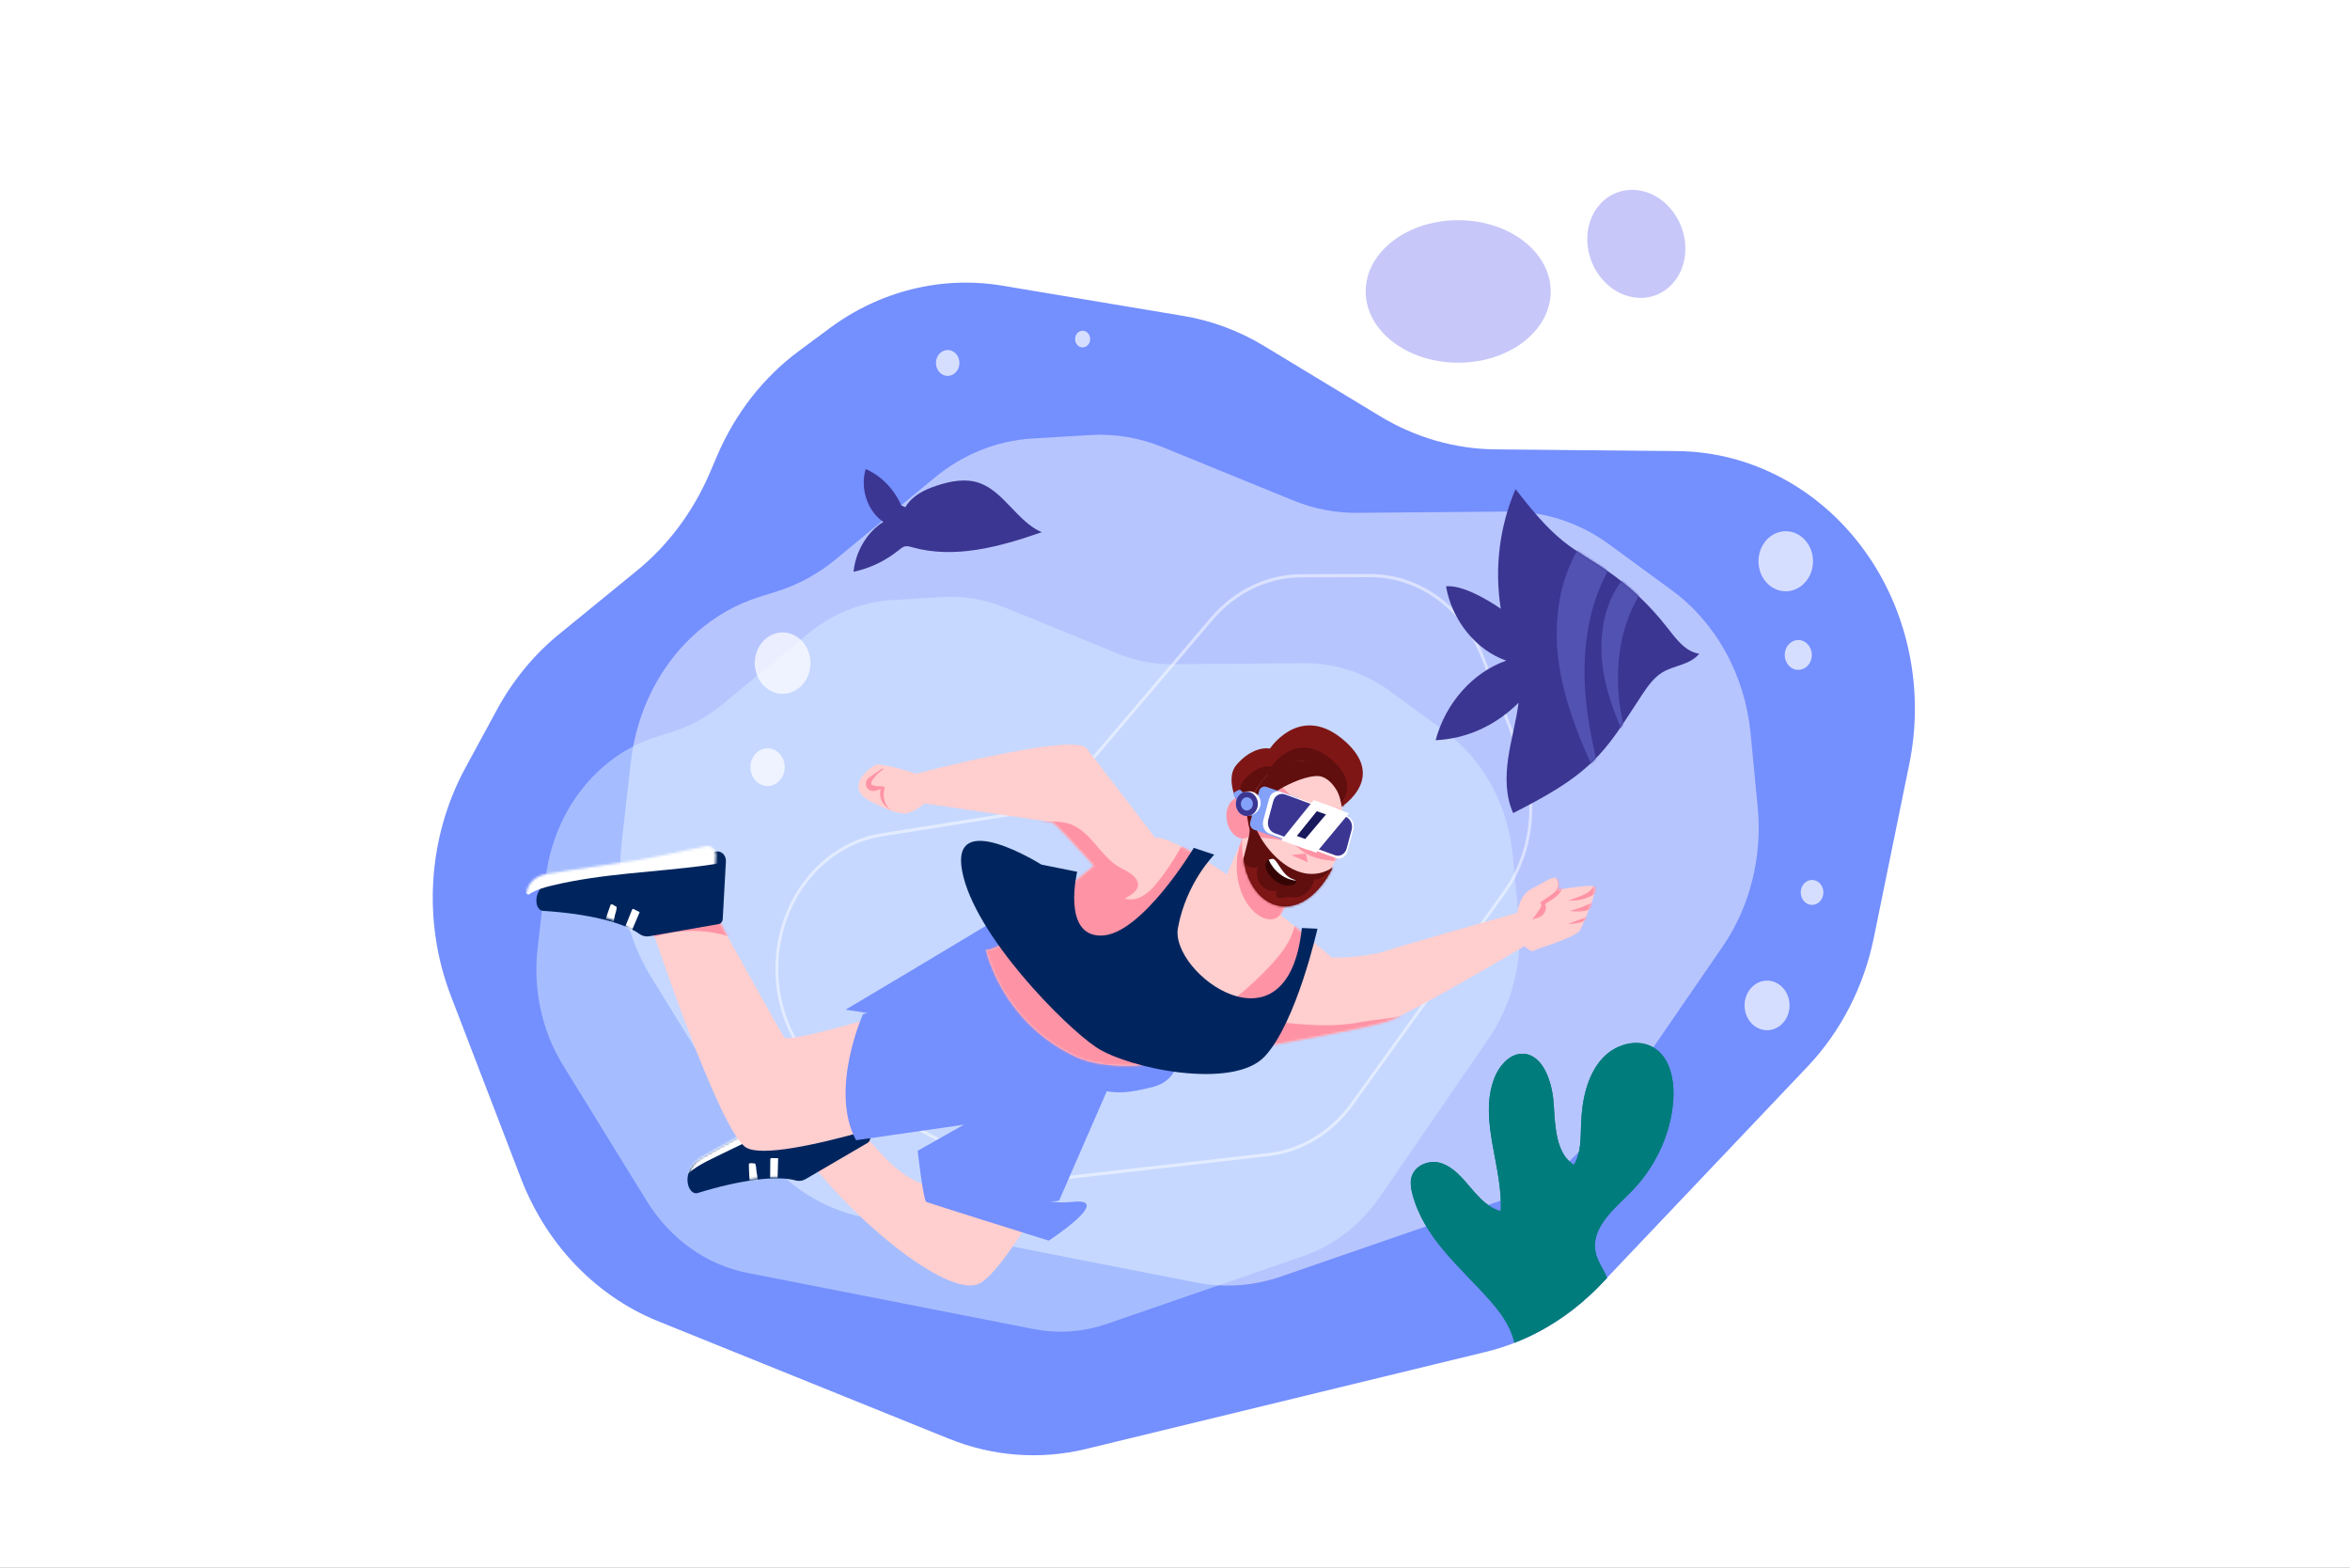 <svg width="1000" height="667" viewBox="0 0 1000 667" fill="none" xmlns="http://www.w3.org/2000/svg">
<rect x="0" y="0" width="1000" height="667" fill="#808080" stroke="none"/>
<g clip-path="url(#clip0_3633_648)">
<rect width="1000" height="667" fill="white"/>
<g clip-path="url(#clip1_3633_648)">
<path d="M795.358 237.1C776.361 209.001 746.099 192.246 713.789 191.941L636.408 191.214C619.22 191.064 602.335 186.218 587.265 177.109L537.966 147.249C527.281 140.783 515.644 136.446 503.591 134.438L426.593 121.569C400.832 117.261 374.516 123.731 353.056 139.648L339.954 149.365C324.923 160.47 312.904 175.855 305.175 193.884L302.048 201.216C294.993 217.689 284.34 231.976 271.043 242.799L237.916 269.848C227.283 278.51 218.31 289.401 211.511 301.897L198.055 326.693C182.017 356.241 179.728 392.146 191.868 423.769L214.913 483.785L221.68 501.411C221.837 501.823 221.996 502.232 222.163 502.642C224.172 507.705 226.531 512.59 229.219 517.255C233.218 524.204 237.912 530.636 243.214 536.431C253.667 547.838 266.231 556.624 280.049 562.19L403.872 612.222C422.54 619.752 442.772 621.249 462.186 616.538L632.193 575.256C636.333 574.251 640.414 572.966 644.411 571.408C658.088 566.107 670.586 557.66 681.075 546.63L683.82 543.738L769.13 453.878C783.294 438.954 793.105 419.912 797.357 399.085L812.473 325.047C818.72 294.444 812.491 262.43 795.368 237.098L795.358 237.1Z" fill="#748FFE"/>
<path d="M744.936 312.069C743.756 299.837 740.145 288.041 734.358 277.521C728.571 267.001 720.751 258.016 711.455 251.203L684.828 231.684C672.195 222.425 657.337 217.545 642.165 217.67L577.428 218.211C568.223 218.289 559.082 216.523 550.451 212.999L494.599 190.207C484.856 186.231 474.477 184.497 464.103 185.114L439.278 186.59C424.27 187.484 409.841 193.262 397.814 203.192L355.564 238.044C348.164 244.153 339.814 248.722 330.925 251.526L322.951 254.048C303.799 260.087 287.566 274.169 277.744 293.264C272.853 302.773 269.7 313.246 268.463 324.091L264.559 358.281C262.25 378.499 266.713 398.951 277.111 415.804L318.387 482.701C324.085 491.936 331.402 499.823 339.908 505.895C348.414 511.968 357.936 516.105 367.915 518.062L508.983 545.728C521.008 548.087 533.372 547.216 545.026 543.191L641.817 509.761C656.895 504.554 670.124 494.298 679.664 480.419L732.971 402.874C744.643 385.895 750.003 364.653 747.958 343.473L744.936 312.069Z" fill="#B7C5FF"/>
<g opacity="0.5">
<path d="M643.672 363.706C642.653 353.141 639.534 342.953 634.536 333.866C629.538 324.78 622.785 317.019 614.756 311.134L591.758 294.278C580.844 286.28 568.007 282.065 554.9 282.176L498.985 282.643C491.035 282.71 483.14 281.184 475.685 278.14L427.442 258.448C419.027 255.013 410.062 253.516 401.101 254.048L379.666 255.32C366.705 256.09 354.242 261.077 343.853 269.652L307.36 299.768C300.967 305.044 293.753 308.989 286.073 311.41L279.186 313.582C262.644 318.801 248.624 330.966 240.141 347.46C235.92 355.676 233.198 364.722 232.13 374.089L228.752 403.622C226.758 421.085 230.613 438.75 239.594 453.306L275.245 511.09C280.167 519.066 286.488 525.878 293.834 531.123C301.181 536.368 309.406 539.941 318.025 541.632L439.872 565.528C450.26 567.565 460.941 566.813 471.01 563.336L554.611 534.461C567.635 529.961 579.062 521.099 587.302 509.108L633.343 442.131C643.424 427.468 648.053 409.124 646.29 390.833L643.672 363.706Z" fill="#D5EBFF"/>
</g>
<g opacity="0.5">
<path d="M631.568 279.552C627.499 269.068 620.724 260.133 612.084 253.857C603.445 247.581 593.322 244.24 582.973 244.251H582.847L553.707 244.325C546.498 244.357 539.371 246.007 532.76 249.173C526.148 252.34 520.192 256.957 515.253 262.743L459.222 328.603C451.196 338.012 440.514 344.147 428.917 346.009L375.278 354.535C364.07 356.318 353.678 362.018 345.631 370.797C337.584 379.576 332.308 390.969 330.579 403.299C328.849 415.63 330.759 428.246 336.025 439.291C341.292 450.337 349.638 459.227 359.835 464.655L420.354 496.866C429.196 501.571 439.052 503.471 448.818 502.354L518.823 494.342L539.819 491.946C550.966 490.697 561.459 485.553 569.764 477.266C571.944 475.098 573.957 472.735 575.783 470.201L640.538 380.233C646.47 372.004 650.269 362.159 651.532 351.742C652.795 341.326 651.474 330.727 647.71 321.072L631.568 279.552ZM639.599 379.391L574.844 469.359C570.567 475.299 565.256 480.239 559.223 483.887C553.19 487.535 546.556 489.819 539.711 490.604L518.707 493.007L448.702 501.019C439.161 502.111 429.533 500.254 420.896 495.656L360.376 463.445C350.415 458.143 342.262 449.458 337.117 438.668C331.972 427.878 330.107 415.553 331.796 403.507C333.486 391.462 338.64 380.332 346.501 371.756C354.362 363.18 364.514 357.612 375.464 355.87L429.102 347.344C440.973 345.437 451.908 339.156 460.124 329.525L516.155 263.667C520.979 258.016 526.796 253.507 533.253 250.413C539.71 247.32 546.67 245.707 553.711 245.673L582.851 245.599H582.973C593.081 245.591 602.968 248.855 611.406 254.986C619.844 261.117 626.462 269.844 630.436 280.083L646.596 321.605C650.273 331.036 651.564 341.388 650.332 351.562C649.1 361.736 645.391 371.352 639.599 379.391Z" fill="white"/>
</g>
<path d="M620.507 154.33C642.246 154.33 659.869 140.756 659.869 124.01C659.869 107.265 642.246 93.69 620.507 93.69C598.768 93.69 581.145 107.265 581.145 124.01C581.145 140.756 598.768 154.33 620.507 154.33Z" fill="#C7C7F9"/>
<path d="M711.703 120.722C719.49 112.143 718.912 97.596 710.413 88.232C701.913 78.867 688.711 78.231 680.924 86.81C673.137 95.39 673.714 109.936 682.214 119.301C690.713 128.665 703.916 129.302 711.703 120.722Z" fill="#C7C7F9"/>
<g opacity="0.7">
<path d="M759.887 251.599C766.293 251.599 771.486 245.877 771.486 238.82C771.486 231.762 766.293 226.04 759.887 226.04C753.481 226.04 748.288 231.762 748.288 238.82C748.288 245.877 753.481 251.599 759.887 251.599Z" fill="white"/>
<path d="M770.131 282.024C771.805 279.04 770.966 275.126 768.258 273.282C765.55 271.438 761.997 272.361 760.323 275.345C758.649 278.329 759.488 282.243 762.196 284.088C764.904 285.932 768.457 285.008 770.131 282.024Z" fill="white"/>
<path d="M751.943 438.367C757.23 438.367 761.516 433.645 761.516 427.82C761.516 421.995 757.23 417.272 751.943 417.272C746.656 417.272 742.37 421.995 742.37 427.82C742.37 433.645 746.656 438.367 751.943 438.367Z" fill="white"/>
<path d="M771.087 385.045C773.749 385.045 775.907 382.667 775.907 379.734C775.907 376.801 773.749 374.424 771.087 374.424C768.425 374.424 766.267 376.801 766.267 379.734C766.267 382.667 768.425 385.045 771.087 385.045Z" fill="white"/>
<path d="M337.569 294.229C343.618 291.468 346.491 283.827 343.985 277.162C341.48 270.497 334.545 267.332 328.496 270.093C322.446 272.854 319.574 280.495 322.079 287.16C324.585 293.825 331.52 296.99 337.569 294.229Z" fill="white"/>
<path d="M327.801 334.351C331.773 333.64 334.47 329.517 333.826 325.14C333.181 320.764 329.438 317.792 325.466 318.503C321.494 319.213 318.797 323.337 319.442 327.713C320.087 332.089 323.829 335.061 327.801 334.351Z" fill="white"/>
<path d="M403.263 159.959C406.026 159.959 408.265 157.492 408.265 154.449C408.265 151.406 406.026 148.938 403.263 148.938C400.501 148.938 398.262 151.406 398.262 154.449C398.262 157.492 400.501 159.959 403.263 159.959Z" fill="white"/>
<path d="M460.694 147.817C462.468 147.817 463.907 146.232 463.907 144.277C463.907 142.321 462.468 140.736 460.694 140.736C458.919 140.736 457.48 142.321 457.48 144.277C457.48 146.232 458.919 147.817 460.694 147.817Z" fill="white"/>
</g>
<path d="M706.032 447.551C699.162 441.045 687.846 443.493 681.564 450.674C675.282 457.856 673.143 468.322 672.807 478.291C672.604 484.27 672.832 490.722 669.739 495.64C662.176 490.965 661.728 479.469 661.16 469.931C660.592 460.394 656.629 448.565 647.954 448.379C642.216 448.256 637.569 453.829 635.533 459.739C629.46 477.288 639.514 496.592 638.628 515.348C633.468 514.065 629.474 509.685 625.86 505.434C622.246 501.182 618.45 496.67 613.392 494.972C608.333 493.273 601.709 495.732 600.518 501.411C600.058 503.616 600.467 505.93 601.035 508.104C605.91 526.741 621.325 539.105 633.659 552.948C638.278 558.136 642.702 564 644.338 570.998C644.37 571.137 644.401 571.276 644.431 571.415C656.423 566.764 667.523 559.693 677.165 550.563C678.505 549.294 679.815 547.985 681.095 546.637L683.84 543.747C683.586 543.136 683.315 542.533 683.026 541.939C681.582 539.022 679.713 536.27 679.004 533.032C676.78 522.873 686.266 514.877 693.336 507.904C703.607 497.783 710.866 483.617 712.003 468.489C712.557 460.919 711.265 452.498 706.032 447.551Z" fill="#007C7C"/>
<path d="M706.032 447.551C699.162 441.045 687.846 443.493 681.564 450.674C675.282 457.856 673.143 468.322 672.807 478.291C672.604 484.27 672.832 490.722 669.739 495.64C662.176 490.965 661.728 479.469 661.16 469.931C660.592 460.394 656.629 448.565 647.954 448.379C642.216 448.256 637.569 453.829 635.533 459.739C629.46 477.288 639.514 496.592 638.628 515.348C633.468 514.065 629.474 509.685 625.86 505.434C622.246 501.182 618.45 496.67 613.392 494.972C608.333 493.273 601.709 495.732 600.518 501.411C600.058 503.616 600.467 505.929 601.035 508.104C605.91 526.741 621.325 539.105 633.659 552.948C638.278 558.136 642.702 564 644.338 570.998C644.733 565.084 642.727 558.784 639.552 553.83C634.94 546.635 628.273 541.437 622.341 535.534C616.409 529.631 610.897 522.355 609.899 513.618C609.749 512.299 609.708 510.926 610.066 509.667C611.339 505.158 617.132 504.058 620.879 506.36C624.626 508.662 626.821 513.044 629.012 517.103C631.203 521.161 633.887 525.37 637.972 526.813C639.326 527.293 640.849 527.419 642.136 526.755C644.103 525.738 644.916 520.721 644.916 520.721C644.916 520.721 643.898 516.093 643.083 513.876C639.837 505.065 637.962 495.713 637.536 486.215C637.302 480.945 638.589 474.183 643.303 473.261C646.103 472.715 648.909 474.793 650.302 477.523C651.695 480.254 651.949 483.503 651.996 486.635C652.167 498.234 649.986 510.459 654.33 521.027C656.077 525.278 659.492 529.368 663.725 529.189C669.02 528.964 672.093 522.537 673.321 516.871C676.615 501.658 675.033 484.129 684.113 472.103C685.317 470.51 686.883 468.962 688.762 468.946C690.847 468.921 692.631 470.887 693.205 473.092C693.78 475.298 693.409 477.669 692.865 479.886C688.365 497.969 672.408 511.653 671.468 530.367C671.125 537.631 673.147 544.791 677.169 550.559C678.509 549.289 679.819 547.98 681.099 546.633L683.844 543.743C683.59 543.131 683.319 542.528 683.03 541.935C681.586 539.018 679.717 536.265 679.008 533.028C676.784 522.869 686.27 514.872 693.34 507.899C703.611 497.779 710.87 483.613 712.007 468.484C712.557 460.919 711.265 452.498 706.032 447.551Z" fill="#007C7C"/>
<path d="M398.802 206.576C393.601 208.27 388.213 210.794 385.272 215.811L383.535 215.077C380.396 208.026 375.002 202.502 368.389 199.567C365.868 207.756 369.175 217.628 375.895 222.064C368.971 226.421 364.107 234.549 363.207 243.284C370.155 241.844 376.723 238.71 382.429 234.11C383.268 233.437 384.128 232.703 385.15 232.488C386.172 232.272 387.166 232.586 388.15 232.862C406.307 237.957 425.437 232.66 443.309 226.464C433.036 222.106 427.165 209.114 416.664 205.479C410.893 203.48 404.607 204.683 398.802 206.576Z" fill="#3B3692"/>
<path d="M709.345 266.884C701.9 257.354 693.171 249.141 683.461 242.532C677.473 238.458 671.123 235.005 665.42 230.462C657.612 224.242 651.22 216.156 644.904 208.145C638.081 223.982 635.888 241.762 638.626 259.031C638.626 259.031 624.013 248.59 615.316 249.487C617.894 264.044 628.11 276.635 640.947 281.102C626.736 286.078 615.098 299.196 610.907 314.966C624.009 314.377 636.505 308.73 646.209 299.014C645.191 306.932 642.951 314.605 641.794 322.5C640.638 330.396 640.646 338.834 643.904 345.979C656.757 339.354 669.863 332.536 680.071 321.679C687.347 313.943 692.851 304.462 698.842 295.49C701.196 291.963 703.729 288.411 707.177 286.239C712.302 283.015 719.16 283.006 723.086 278.149C717.266 277.415 713.163 271.777 709.345 266.884Z" fill="#3B3692"/>
<mask id="mask0_3633_648" style="mask-type:luminance" maskUnits="userSpaceOnUse" x="610" y="208" width="114" height="138">
<path d="M638.626 259.023C635.888 241.753 638.081 223.973 644.904 208.136C651.216 216.148 657.612 224.234 665.42 230.453C671.121 234.996 677.473 238.449 683.461 242.523C693.171 249.135 701.901 257.351 709.345 266.884C713.163 271.777 717.266 277.416 723.086 278.154C719.16 283.011 712.294 283.02 707.177 286.244C703.715 288.416 701.196 291.967 698.842 295.494C692.851 304.469 687.347 313.948 680.071 321.684C669.863 332.541 656.755 339.359 643.904 345.984C640.646 338.838 640.646 330.4 641.794 322.505C642.943 314.61 645.191 306.937 646.209 299.019C636.505 308.735 624.009 314.382 610.907 314.971C615.098 299.201 626.736 286.083 640.947 281.106C628.118 276.648 617.894 264.055 615.316 249.492C624.013 248.59 638.626 259.023 638.626 259.023Z" fill="white"/>
</mask>
<g mask="url(#mask0_3633_648)">
<path d="M692.012 244.927C683.117 254.41 680.248 269.223 681.855 282.745C683.461 296.267 688.982 308.815 694.848 320.823C685.599 298.243 685.821 269.893 699.532 250.266L692.012 244.927Z" fill="#5252B2"/>
<path d="M677.342 226.04C664.106 240.224 660.426 262.611 663.403 282.706C666.38 302.802 675.072 321.213 683.64 339.245C679.026 323.54 675.112 307.426 674.381 290.94C673.65 274.454 676.287 257.453 684.009 243.309L677.342 226.04Z" fill="#5252B2"/>
</g>
<path d="M422.293 453.178C422.293 453.178 416.453 477.409 410.924 496.21C407.383 508.177 402.526 505.665 400.828 505.557C398.792 505.44 388.168 505.187 375.873 491.871C361.889 476.738 347.635 460.609 347.635 460.609L331.434 470.364C331.434 470.364 333.177 479.19 342.734 491.792C365.021 521.154 404.909 553.359 417.296 545.863C435 535.13 479.888 441.386 479.888 441.386L427.396 451.774L422.293 453.178Z" fill="#FFCECE"/>
<path d="M364.298 459.897C364.149 459.324 363.884 458.794 363.524 458.348C363.164 457.902 362.717 457.551 362.217 457.321C361.717 457.091 361.177 456.988 360.636 457.019C360.094 457.05 359.567 457.215 359.091 457.501C350.663 462.619 344.749 466.812 334.075 473.049C327.498 476.89 307.295 487.722 298.215 493.028C289.135 498.334 292.717 508.906 296.861 507.645C315.461 501.904 330.678 500.123 338.553 502.279C340.022 502.698 341.581 502.479 342.907 501.666L369.175 486.316C369.604 486.062 369.942 485.655 370.134 485.162C370.326 484.668 370.359 484.118 370.23 483.601L364.298 459.897Z" fill="#00255E"/>
<mask id="mask1_3633_648" style="mask-type:luminance" maskUnits="userSpaceOnUse" x="293" y="456" width="78" height="52">
<path d="M343.407 501.153L369.675 485.803C370.104 485.549 370.442 485.142 370.634 484.649C370.826 484.156 370.86 483.605 370.73 483.088L364.782 459.378C364.632 458.804 364.368 458.275 364.008 457.829C363.647 457.383 363.201 457.032 362.701 456.802C362.201 456.572 361.66 456.468 361.119 456.5C360.578 456.531 360.051 456.695 359.575 456.982C351.147 462.099 345.233 466.292 334.559 472.53C327.982 476.371 307.779 487.203 298.699 492.509C289.619 497.815 293.201 508.387 297.345 507.126C315.945 501.384 331.162 499.603 339.037 501.759C340.51 502.186 342.075 501.969 343.407 501.153Z" fill="white"/>
</mask>
<g mask="url(#mask1_3633_648)">
<path d="M327.972 492.874C327.801 493.02 327.785 493.291 327.785 493.527C327.758 496.78 327.733 500.032 327.71 503.282L327.61 506.169C328.314 505.18 330.115 505.907 330.664 504.807C330.784 504.516 330.839 504.196 330.825 503.876C330.927 500.195 331.028 496.514 331.129 492.833L328.437 492.766C328.275 492.744 328.112 492.782 327.972 492.874Z" fill="white"/>
<path d="M321.908 498.413C321.753 497.455 321.826 495.804 321.258 495.059C320.163 495.093 319.344 494.61 318.664 495.232C318.697 499.075 318.959 502.912 319.45 506.717V507.628C320.404 507.62 321.352 507.469 322.268 507.179C322.56 507.122 322.823 506.951 323.01 506.699C323.187 506.398 323.136 506.005 323.079 505.653L321.908 498.413Z" fill="white"/>
<path d="M367.968 449.839C363.895 446.673 358.582 445.987 353.667 446.842C348.751 447.696 344.139 449.949 339.628 452.26C317.074 463.819 295.41 477.379 274.851 492.806L288.345 505.242C291.153 499.185 297.152 495.916 302.787 493.127C323.997 482.649 345.753 473.255 365.744 460.202C368.234 458.578 371.061 455.939 370.254 452.884C369.912 451.589 368.972 450.606 367.968 449.839Z" fill="white"/>
</g>
<path d="M333.68 441.392C331.487 438.157 301.374 383.568 301.374 383.568L276.93 393.709C276.93 393.709 306.092 481.615 317.518 488.306C330.733 496.044 408.552 468.547 408.552 468.547L396.537 425.535C396.537 425.535 335.875 444.628 333.68 441.392Z" fill="#FFCECE"/>
<mask id="mask2_3633_648" style="mask-type:luminance" maskUnits="userSpaceOnUse" x="276" y="383" width="133" height="107">
<path d="M408.545 468.547C408.545 468.547 330.727 496.044 317.522 488.306C306.096 481.615 276.934 393.709 276.934 393.709L301.384 383.568C301.384 383.568 331.497 438.157 333.69 441.392C335.883 444.628 396.531 425.535 396.531 425.535L408.545 468.547Z" fill="white"/>
</mask>
<g mask="url(#mask2_3633_648)">
<path d="M311.313 383.169C307.627 380.147 303.168 378.42 298.647 377.529C287.374 375.31 275.637 378.135 265.268 383.484L269.328 402.536C283.216 394.98 299.938 394.026 314.457 399.965C315.302 400.31 316.221 400.683 317.082 400.389C318.711 399.833 318.988 397.423 318.684 395.579C317.86 390.609 315.009 386.192 311.313 383.169Z" fill="#FF93A6"/>
</g>
<path d="M481.491 411.077C468.831 404.653 419.625 404.238 419.625 404.238C419.625 404.238 396.179 417.924 394.578 422.669L367.218 431.576C367.218 431.576 352.75 463.833 364.288 485.178L410.15 478.575L404.304 489.679C404.304 489.679 409.737 509.685 427.852 510.881C445.967 512.076 450.675 510.881 450.675 510.881L469.816 466.976C478.007 449.942 478.75 424.038 478.75 424.038C478.75 424.038 494.151 417.498 481.491 411.077Z" fill="#748FFE"/>
<path d="M456.462 511.415C438.543 513.324 424.696 502.324 420.216 497.837C415.736 493.349 432.026 496.49 427.139 489.679C422.252 482.867 437.769 460.434 434.427 464.293C429.279 470.24 410.148 478.575 410.148 478.575L390.485 489.679C390.485 489.679 392.929 510.849 394.151 511.415C395.373 511.98 446.281 527.901 446.281 527.901C446.281 527.901 474.382 509.503 456.462 511.415Z" fill="#748FFE"/>
<path d="M482.094 392.085C476.011 390.145 437.449 383.56 437.449 383.56L429.858 396.568L419.473 393.988L387.233 413.314L359.829 429.632L380.31 432.773L386.419 438.606L392.935 430.978L397.415 443.766C397.415 443.766 401.895 432.773 405.668 424.247C407.411 420.305 414.341 414.492 421.287 409.383C418.542 417.178 419.251 428.526 434.883 441.393C464.207 465.529 470.519 467.782 490.988 462.388C511.457 456.995 500.021 418.878 500.021 418.878C500.021 418.878 488.178 394.028 482.094 392.085Z" fill="#748FFE"/>
<path d="M305.471 362.291C305.205 362.275 304.938 362.293 304.675 362.342C295.196 364.177 288.368 366.033 276.435 368.122C269.082 369.407 246.792 372.436 236.635 374.231C226.478 376.026 226.757 387.289 231.055 387.576C250.339 388.787 265.266 392.532 272.075 397.385C273.342 398.309 274.884 398.661 276.38 398.368L305.752 393.225C306.232 393.138 306.672 392.874 306.998 392.477C307.325 392.079 307.52 391.571 307.55 391.035L308.9 366.468C308.924 365.946 308.855 365.423 308.695 364.93C308.536 364.437 308.29 363.984 307.972 363.596C307.653 363.208 307.268 362.893 306.839 362.669C306.41 362.445 305.945 362.316 305.471 362.291Z" fill="#00255E"/>
<mask id="mask3_3633_648" style="mask-type:luminance" maskUnits="userSpaceOnUse" x="224" y="360" width="81" height="37">
<path d="M272.143 396.071L301.515 390.929C301.996 390.842 302.435 390.578 302.762 390.18C303.088 389.782 303.283 389.274 303.313 388.739L304.663 364.183C304.69 363.587 304.595 362.992 304.386 362.441C304.176 361.891 303.856 361.4 303.451 361.004C303.046 360.608 302.565 360.317 302.044 360.153C301.524 359.989 300.976 359.956 300.442 360.057C290.963 361.892 284.135 363.748 272.202 365.836C264.845 367.122 242.555 370.151 232.398 371.946C222.241 373.741 222.52 385.003 226.819 385.291C246.103 386.502 261.029 390.247 267.838 395.1C269.107 396.02 270.648 396.368 272.143 396.071Z" fill="white"/>
</mask>
<g mask="url(#mask3_3633_648)">
<path d="M304.375 351.684C287.777 348.485 270.755 350.462 254.008 352.526C233.266 355.081 212.205 357.854 193 366.858L224.889 380.687C227.919 378.619 231.442 377.631 234.924 376.794C256.287 371.663 278.312 371.186 300.017 368.282C305.566 367.542 311.19 366.613 316.265 364.02C316.984 363.654 317.747 363.189 318.034 362.375C318.322 361.561 318.053 360.674 317.703 359.907C315.324 354.711 309.586 352.689 304.375 351.684Z" fill="white"/>
<path d="M269.287 386.774C269.083 386.835 268.967 387.075 268.88 387.293L265.298 396.213L264.167 398.82C265.169 398.219 266.56 399.675 267.464 398.908C267.68 398.692 267.846 398.423 267.949 398.122C269.369 394.788 270.788 391.454 272.205 388.12L269.761 386.882C269.619 386.787 269.451 386.749 269.287 386.774Z" fill="white"/>
<path d="M259.895 384.869C258.54 388.411 257.398 392.047 256.478 395.755L256.148 396.587C257.026 396.999 257.95 397.276 258.895 397.411C259.184 397.486 259.487 397.444 259.751 397.294C260.019 397.094 260.115 396.713 260.188 396.365C260.702 393.972 261.214 391.585 261.726 389.206C261.93 388.259 262.591 386.778 262.337 385.84C261.321 385.396 260.742 384.593 259.895 384.869Z" fill="white"/>
</g>
<path d="M678.218 377.132C677.035 376.569 669.828 377.386 662.742 378.613C663.393 376.926 663.353 375.248 662.334 373.924C661.113 372.353 657.855 375.046 651.746 378.187C647.469 380.383 646.091 385.539 645.637 388.442C638.471 390.461 592.226 403.557 588.837 404.917C587.271 405.541 576.106 407.876 566.601 407.398C566.497 407.386 566.395 407.367 566.293 407.34C566.293 407.264 566.293 407.185 566.277 407.116C566.277 407.116 518.818 365.279 495.71 357.155C494.325 356.674 492.886 356.403 491.434 356.35C485.616 348.722 466.919 324.217 462.327 318.433C456.867 311.575 389.882 329.202 389.882 329.202C389.882 329.202 374.598 324.222 372.272 325.583C369.947 326.945 359.128 334.809 370.124 340.793C372.901 342.303 382.621 347.454 386.822 345.859C391.023 344.264 393.362 341.852 393.362 341.852C393.362 341.852 444.285 349.327 447.498 349.776C448.753 349.951 457.633 359.578 465.522 368.375C463.522 369.946 461.516 371.599 459.521 373.311C443.582 386.997 428.208 403.945 419.625 404.237C419.625 404.237 426.141 434.75 457.578 449.524C476.691 458.498 513.667 451.301 539.161 437.942L538.426 445.144C538.426 445.144 540.008 444.873 542.656 444.395C550.367 443.024 567.024 440.011 578.965 437.44C584.136 436.318 588.436 435.279 590.75 434.49C600.237 431.268 648.646 402.608 648.646 402.608C648.646 402.608 651.465 405.33 652.65 404.52C653.835 403.71 671.274 398.7 672.563 395.545C673.852 392.391 680.529 378.254 678.218 377.132Z" fill="#FFCECE"/>
<mask id="mask4_3633_648" style="mask-type:luminance" maskUnits="userSpaceOnUse" x="367" y="316" width="312" height="138">
<path d="M678.218 377.132C677.035 376.569 669.828 377.386 662.742 378.613C663.393 376.926 663.353 375.248 662.335 373.924C661.113 372.353 657.855 375.046 651.746 378.187C647.469 380.383 646.091 385.539 645.637 388.442C638.471 390.461 592.226 403.557 588.838 404.917C587.272 405.541 576.106 407.876 566.601 407.398C566.497 407.386 566.395 407.367 566.293 407.34C566.293 407.264 566.293 407.185 566.277 407.116C566.277 407.116 518.818 365.279 495.71 357.155C494.325 356.674 492.886 356.403 491.434 356.35C485.616 348.722 466.919 324.217 462.327 318.433C456.867 311.575 389.882 329.202 389.882 329.202C389.882 329.202 372.486 322.516 370.161 323.878C367.835 325.24 365.937 342.24 368.959 342.985C371.981 343.73 382.873 352.168 387.083 350.573C391.292 348.977 393.371 341.852 393.371 341.852C393.371 341.852 444.285 349.327 447.498 349.776C448.753 349.951 457.633 359.578 465.522 368.375C463.522 369.946 461.516 371.599 459.521 373.311C443.582 386.997 428.208 403.945 419.625 404.237C419.625 404.237 426.141 434.75 457.578 449.524C476.691 458.498 513.667 451.301 539.161 437.942L538.426 445.144C538.426 445.144 540.008 444.873 542.656 444.395C550.367 443.024 567.024 440.011 578.965 437.44C584.136 436.318 588.436 435.279 590.75 434.49C600.237 431.268 648.646 402.608 648.646 402.608C648.646 402.608 651.465 405.33 652.65 404.52C653.835 403.71 671.274 398.7 672.563 395.545C673.852 392.391 680.529 378.254 678.218 377.132Z" fill="white"/>
</mask>
<g mask="url(#mask4_3633_648)">
<path d="M550.139 435.523C545.285 435.075 540.326 434.478 535.5 434.866C536.038 434.036 536.557 433.192 537.072 432.353C543.265 422.221 548.763 421.499 553.18 410.296C553.805 408.712 554.957 397.349 554.493 395.7C554.029 394.05 551.96 392.933 550.828 394.129C549.429 400.445 545.383 405.612 541.192 410.189C536.203 415.639 530.823 420.637 525.105 425.133C522.832 426.928 520.354 428.683 517.57 428.833C514.986 428.972 512.526 427.695 510.24 426.365C503.34 422.318 496.882 417.416 490.992 411.755C490.033 410.833 489.054 409.83 488.655 408.499C488.099 406.65 488.795 404.654 489.508 402.87C495.139 388.799 502.516 375.657 511.427 363.82C509.223 362.33 506.871 361.125 504.416 360.231C504.025 360.087 503.601 359.952 503.206 360.071C502.671 360.231 502.333 360.798 502.043 361.321C499.385 366.091 496.366 370.607 493.018 374.818C490.707 377.735 488.131 380.571 484.861 381.962C482.896 382.802 480.744 382.952 478.699 382.391C479.444 381.915 480.186 381.433 480.925 380.946C482.509 379.898 484.264 378.478 484.276 376.434C484.276 375.285 483.702 374.224 482.985 373.392C481.104 371.208 478.361 370.271 475.97 368.812C468.332 364.152 464.019 353.951 455.768 350.805C452.329 349.495 448.6 349.594 444.961 349.565C433.352 349.471 421.791 347.922 410.5 344.947L403.913 407.068C402.807 408.369 401.673 410.408 402.748 411.737C403.328 412.452 404.3 412.544 405.171 412.558C407.566 412.589 408.389 412.847 408.517 413.125C408.977 412.901 409.598 412.627 410.431 412.28L412.378 416.857C421.362 426.574 425.07 441.742 435.643 449.274C440.693 452.864 446.755 454.266 452.699 455.278C460.944 456.68 469.324 457.475 477.632 456.624C481.814 456.164 485.964 455.398 490.054 454.331L508.163 454.941C515.155 457.185 522.62 456.261 529.839 455.132C538.623 453.759 547.365 452.114 556.067 450.196C573.146 446.418 591.955 444.139 603.858 430.127C595.863 433.374 586.879 433.461 578.477 435.041C569.142 436.786 559.572 436.421 550.139 435.523Z" fill="#FF93A6"/>
<path d="M408.517 413.114C408.798 413.716 405.825 414.411 408.517 413.114Z" fill="#FF93A6"/>
<path d="M662.848 371.314L662.206 373.002C662.748 374.7 663.283 376.616 662.579 378.24C662.062 379.434 660.986 380.19 659.962 380.881L655.242 384.074C655.666 384.206 655.894 384.747 655.853 385.236C655.78 385.718 655.601 386.173 655.332 386.562C654.351 388.206 653.234 389.747 651.996 391.166C653.558 390.825 655.187 390.448 656.421 389.339C657.655 388.231 658.325 386.147 657.458 384.675L659.101 383.641C660.553 382.725 662.021 381.796 663.216 380.5C664.412 379.203 665.318 377.498 665.365 375.656C665.411 373.814 664.442 371.902 662.848 371.314Z" fill="#FF93A6"/>
<path d="M677.87 375.366L677.118 375.891C677.511 375.615 678.063 376.048 678.126 376.564C678.19 377.08 677.923 377.558 677.63 377.955C676.163 379.943 673.836 380.851 671.633 381.668L667.444 383.221C670.624 383.39 673.798 382.777 676.736 381.426C677.597 381.029 678.452 380.553 679.094 379.808C679.735 379.063 680.134 377.995 679.927 376.995C679.719 375.994 678.782 375.155 677.87 375.366Z" fill="#FF93A6"/>
<path d="M667.904 387.625C669.991 387.807 672.099 387.986 674.168 387.625C676.236 387.264 678.291 386.339 679.678 384.612L678.456 383.613C675.072 385.343 671.536 386.687 667.904 387.625Z" fill="#FF93A6"/>
<path d="M667.267 393.122C670.551 393.114 673.8 392.38 676.821 390.961L675.956 389.918L667.267 393.122Z" fill="#FF93A6"/>
<path d="M376.331 335.865C376.406 335.668 376.439 335.453 376.428 335.239C376.339 334.586 375.53 334.501 374.932 334.533C373.802 334.595 372.67 334.477 371.572 334.18C371.339 334.138 371.122 334.028 370.941 333.862C370.482 333.366 370.829 332.516 371.218 331.955C372.406 330.239 373.861 328.77 375.516 327.616L376.127 327.187C375.738 326.882 375.205 327.158 374.797 327.438L370.45 330.42C369.93 330.735 369.461 331.141 369.061 331.623C368.169 332.825 368.338 334.809 369.421 335.803C370.888 337.149 373.087 336.476 374.873 335.722C374.138 337.517 374.533 339.682 375.514 341.331C376.496 342.98 377.99 344.149 379.534 345.129C376.746 343.301 375.343 339.249 376.331 335.865Z" fill="#FF93A6"/>
</g>
<path d="M540.281 362.677L532.715 354.824L531.684 353.756L530.584 352.614L528.752 356.769L528.589 357.144L527.294 360.088L526.905 360.985L526.856 361.095L525.278 364.685L522.223 371.64L520.264 376.102L518.896 379.214C518.896 379.214 519.44 381.442 520.421 384.635C521.02 386.582 521.779 388.898 522.673 391.283C522.682 391.294 522.687 391.308 522.688 391.323C523.398 393.205 524.192 395.137 525.054 396.959C527.856 402.884 531.411 407.786 535.288 406.844C537.441 406.319 539.015 405.287 540.176 404.015C543.772 400.053 543.271 393.782 543.23 393.356C543.229 393.348 543.229 393.341 543.23 393.333L544.045 391.507L544.427 390.65L545.038 389.286L546.726 385.517L547.012 384.884L551.066 375.838L551.66 374.516L544.045 366.612L540.281 362.677Z" fill="#FFCECE"/>
<mask id="mask5_3633_648" style="mask-type:luminance" maskUnits="userSpaceOnUse" x="518" y="352" width="34" height="55">
<path d="M531.684 353.749L530.584 352.607L528.752 356.763L528.589 357.137L527.294 360.081L526.905 360.978L526.856 361.088L525.278 364.678L522.223 371.633L520.264 376.096L518.896 379.207C518.896 379.207 519.44 381.435 520.421 384.628C521.02 386.575 521.779 388.891 522.673 391.276C522.682 391.287 522.687 391.301 522.688 391.316C523.398 393.198 524.192 395.13 525.054 396.952C527.856 402.877 531.411 407.78 535.288 406.837C537.441 406.312 539.015 405.28 540.176 404.008C543.772 400.046 543.271 393.775 543.23 393.349C543.229 393.341 543.229 393.334 543.23 393.326L544.045 391.5L544.427 390.643L545.038 389.279L546.726 385.51L547.012 384.877L551.066 375.831L551.66 374.509L544.045 366.605L540.277 362.697L532.71 354.844L531.684 353.749Z" fill="white"/>
</mask>
<g mask="url(#mask5_3633_648)">
<path d="M541.874 342.446L533.777 344.531C529.851 351.331 526.742 358.943 526.316 366.989C525.891 375.034 528.507 383.565 534.286 388.505C536.85 390.695 540.438 392.106 543.321 390.47C544.431 389.84 545.315 388.824 546.115 387.778C548.587 384.519 550.441 380.748 551.568 376.686C552.695 372.625 553.071 368.356 552.676 364.131C552.281 359.907 551.121 355.813 549.266 352.09C547.41 348.367 544.897 345.092 541.874 342.458V342.446Z" fill="#FF93A6"/>
</g>
<path d="M573.854 316.83C573.478 316.454 573.081 316.077 572.665 315.695C567.853 311.313 563.41 309.326 559.456 308.81C558.845 308.733 558.254 308.688 557.674 308.675C556.626 308.646 555.578 308.721 554.542 308.899C553.931 309 553.349 309.124 552.778 309.292C549.553 310.189 546.873 311.946 544.837 313.685C543.521 314.806 542.306 316.062 541.206 317.436C540.929 317.784 540.719 318.064 540.595 318.255C540.471 318.446 540.402 318.531 540.402 318.531C539.551 318.377 538.684 318.355 537.828 318.468C537.813 318.472 537.798 318.472 537.783 318.468C536.338 318.64 534.922 319.04 533.58 319.655C531.385 320.64 528.839 322.377 526.213 325.381C525.115 326.643 524.403 328.252 524.176 329.982C523.867 332.121 524.162 334.47 524.803 336.832C525.027 337.678 525.302 338.519 525.606 339.352C525.626 339.41 525.647 339.464 525.667 339.524C525.687 339.585 525.732 339.69 525.763 339.773C526.054 340.547 526.374 341.31 526.707 342.055C526.993 342.695 527.292 343.321 527.595 343.926C527.799 344.314 527.986 344.696 528.182 345.068C528.191 345.089 528.203 345.109 528.216 345.127C528.408 345.486 528.597 345.84 528.785 346.177C528.911 346.401 529.037 346.625 529.161 346.85C529.257 347.022 529.365 347.193 529.454 347.359L529.556 347.532C529.697 347.772 529.839 348.005 529.964 348.232C530.371 348.905 530.778 349.531 531.124 350.067C532.096 351.552 532.768 352.447 532.768 352.447L533.786 352.25L534.075 352.192L534.376 352.133L537.144 351.593L537.832 351.456L540.072 351.007L541.689 350.691L543.572 350.321L551.921 348.68L552.548 348.557L554.632 348.149L556.161 347.853L556.265 347.828L558.804 347.334L565.994 345.921L567.074 345.71L567.373 345.652L567.611 345.522C567.711 345.468 567.845 345.391 568.002 345.297C568.314 345.12 568.719 344.873 569.201 344.559C569.456 344.395 569.733 344.213 570.016 344.012C570.299 343.81 570.627 343.583 570.957 343.338L571.266 343.114L571.315 343.078C571.341 343.056 571.369 343.035 571.397 343.015L571.6 342.854C571.631 342.829 571.661 342.802 571.696 342.778L571.845 342.659C575.934 339.421 581.134 333.74 579.674 326.538C579.076 323.543 577.316 320.283 573.854 316.83Z" fill="#7F1616"/>
<path d="M568.305 324.797C568 324.492 567.676 324.183 567.336 323.873C563.41 320.297 559.783 318.675 556.556 318.264C556.061 318.201 555.577 318.165 555.102 318.154C554.247 318.131 553.391 318.193 552.546 318.338C552.051 318.421 551.573 318.529 551.106 318.659C548.744 319.354 546.536 320.576 544.619 322.249C543.545 323.162 542.553 324.186 541.656 325.307C541.43 325.592 541.249 325.82 541.151 325.98C541.053 326.139 540.992 326.204 540.992 326.204C540.297 326.078 539.59 326.061 538.89 326.155H538.854C537.675 326.295 536.52 326.621 535.425 327.122C533.633 327.927 531.556 329.343 529.413 331.795C528.517 332.825 527.935 334.138 527.75 335.551C527.495 337.296 527.738 339.219 528.261 341.142C528.444 341.831 528.668 342.517 528.917 343.197L528.965 343.336C528.992 343.403 529.018 343.473 529.043 343.54C529.281 344.173 529.542 344.794 529.815 345.402C530.049 345.923 530.291 346.437 530.539 346.93C530.696 347.247 530.857 347.556 531.018 347.861C531.026 347.879 531.036 347.895 531.047 347.911C531.201 348.202 531.356 348.492 531.509 348.768C531.613 348.95 531.712 349.129 531.818 349.306C531.896 349.448 531.975 349.587 532.057 349.721C532.085 349.768 532.112 349.818 532.14 349.863C532.254 350.058 532.37 350.249 532.478 350.435C532.818 350.989 533.138 351.494 533.427 351.931C534.219 353.143 534.767 353.874 534.767 353.874L535.581 353.713L535.816 353.663L536.064 353.616L538.32 353.168L538.882 353.058L540.715 352.699L542.033 352.438L543.57 352.138L550.388 350.792L550.901 350.691L552.601 350.359L553.849 350.116L553.933 350.096L556.006 349.692L561.872 348.539L562.754 348.368L562.999 348.319C562.999 348.319 563.066 348.285 563.202 348.214C563.284 348.169 563.394 348.108 563.522 348.03C563.774 347.886 564.106 347.684 564.499 347.428C564.703 347.296 564.933 347.146 565.169 346.98C565.405 346.814 565.67 346.63 565.937 346.432L566.189 346.244L566.23 346.215L566.297 346.163L566.468 346.031C566.495 346.01 566.519 345.988 566.548 345.968C566.576 345.948 566.629 345.905 566.668 345.871C570.006 343.228 574.249 338.593 573.058 332.717C572.567 330.276 571.132 327.618 568.305 324.797Z" fill="#600E0E"/>
<path d="M571.26 345.854C571.217 345.371 571.167 344.891 571.105 344.42C571.105 344.339 571.087 344.256 571.077 344.176C571.04 343.897 571.002 343.621 570.955 343.348C570.938 343.233 570.92 343.123 570.902 343.013C570.904 342.997 570.904 342.98 570.902 342.964C570.902 342.935 570.902 342.906 570.886 342.877C570.859 342.711 570.829 342.545 570.8 342.381C570.637 341.501 570.445 340.643 570.224 339.805V339.787C570.023 339.024 569.798 338.277 569.55 337.544L569.511 337.577C569.307 336.947 569.122 336.384 569.049 336.209C566.945 330.936 563.514 326.893 559.071 325.006C558.639 324.822 558.195 324.659 557.743 324.515C556.52 324.13 555.259 323.911 553.988 323.862C552.822 323.818 551.656 323.912 550.508 324.143C549.041 324.431 547.61 324.913 546.246 325.576C544.994 326.181 543.795 326.908 542.662 327.75C541.468 328.641 540.341 329.637 539.292 330.728C539.194 330.829 539.099 330.929 539.005 331.033C537.154 333.017 535.53 335.245 534.171 337.665C534.01 337.945 533.855 338.232 533.698 338.52C533.664 338.582 533.629 338.647 533.598 338.713C533.293 339.287 532.999 339.877 532.717 340.483C532.592 340.747 532.47 341.017 532.352 341.29C532.254 341.515 532.161 341.721 532.071 341.941C531.982 342.161 531.868 342.441 531.758 342.697C531.554 343.206 531.36 343.718 531.175 344.243C531.116 344.407 531.057 344.571 531.002 344.739C530.921 344.974 530.841 345.21 530.768 345.45C530.74 345.523 530.716 345.598 530.695 345.674C530.513 346.229 530.346 346.796 530.188 347.366C530.188 347.411 530.163 347.458 530.153 347.503C530.1 347.687 530.055 347.866 530.006 348.048C529.992 348.102 529.978 348.16 529.964 348.212C529.249 350.994 528.801 353.852 528.628 356.738C528.618 356.868 528.609 356.996 528.605 357.121C528.548 358.209 528.536 359.288 528.565 360.35C528.577 360.736 528.591 361.122 528.613 361.503C528.698 363.123 528.887 364.734 529.18 366.324C529.357 367.294 529.898 369.165 530.361 370.675L530.291 370.731C532.482 377.401 536.647 382.422 542.239 384.192C543.794 384.683 545.41 384.904 547.028 384.847C548.371 384.8 549.704 384.58 551.001 384.19C553.892 383.338 556.703 381.675 559.279 379.346C560.377 378.35 561.407 377.265 562.359 376.1C563.103 375.194 563.802 374.245 564.455 373.257C565.333 371.931 566.13 370.542 566.841 369.1C567.688 367.398 568.42 365.629 569.032 363.809C569.106 363.585 569.179 363.376 569.248 363.156C569.375 362.771 569.493 362.382 569.609 361.99C569.707 361.653 569.8 361.317 569.892 360.971C569.92 360.866 569.949 360.763 569.975 360.655C570.725 357.78 571.19 354.823 571.362 351.838C571.474 349.913 571.451 347.983 571.293 346.063C571.272 345.997 571.266 345.923 571.26 345.854Z" fill="#FFCECE"/>
<mask id="mask6_3633_648" style="mask-type:luminance" maskUnits="userSpaceOnUse" x="528" y="323" width="44" height="62">
<path d="M566.829 369.109C567.676 367.406 568.408 365.638 569.02 363.818C569.094 363.594 569.167 363.385 569.236 363.165C569.362 362.779 569.48 362.391 569.597 361.999C569.694 361.662 569.788 361.326 569.88 360.98C569.908 360.875 569.937 360.771 569.963 360.664C570.713 357.788 571.178 354.832 571.35 351.846C571.462 349.922 571.439 347.992 571.281 346.071C571.281 345.997 571.266 345.923 571.26 345.847C571.217 345.365 571.167 344.885 571.105 344.413L571.077 344.169C571.04 343.891 571.002 343.615 570.955 343.341C570.938 343.227 570.92 343.117 570.902 343.007C570.904 342.99 570.904 342.974 570.902 342.957C570.902 342.928 570.902 342.899 570.886 342.87C570.859 342.704 570.829 342.538 570.8 342.374C570.637 341.494 570.445 340.636 570.224 339.798V339.78C570.023 339.018 569.798 338.27 569.55 337.537L569.511 337.57C569.307 336.94 569.122 336.377 569.049 336.202C566.945 330.929 563.514 326.886 559.071 325C558.639 324.816 558.195 324.652 557.743 324.508C556.52 324.123 555.259 323.904 553.988 323.855C552.822 323.811 551.656 323.905 550.508 324.136C549.041 324.424 547.61 324.906 546.246 325.569C544.994 326.174 543.795 326.901 542.662 327.744C541.468 328.634 540.341 329.63 539.292 330.721C539.194 330.822 539.099 330.923 539.005 331.026C537.154 333.011 535.53 335.238 534.171 337.658C534.01 337.938 533.855 338.226 533.698 338.513C533.664 338.576 533.629 338.641 533.598 338.706C533.293 339.28 532.999 339.87 532.717 340.476C532.592 340.741 532.47 341.01 532.352 341.284C532.254 341.508 532.161 341.714 532.071 341.934C531.982 342.154 531.868 342.435 531.758 342.69C531.554 343.2 531.36 343.711 531.175 344.236C531.116 344.4 531.057 344.564 531.002 344.732C530.921 344.968 530.841 345.203 530.768 345.443C530.74 345.517 530.716 345.591 530.695 345.668C530.513 346.222 530.346 346.789 530.188 347.359C530.188 347.404 530.163 347.451 530.153 347.496C530.1 347.68 530.055 347.86 530.006 348.041C529.992 348.095 529.978 348.153 529.964 348.205C529.249 350.988 528.801 353.845 528.628 356.731C528.618 356.861 528.609 356.989 528.605 357.114C528.548 358.202 528.536 359.282 528.565 360.343C528.577 360.729 528.591 361.115 528.613 361.496C528.698 363.116 528.887 364.727 529.18 366.318C529.357 367.287 529.898 369.158 530.361 370.668L530.291 370.724C532.482 377.394 536.647 382.415 542.239 384.185C543.794 384.676 545.41 384.897 547.028 384.841C548.371 384.793 549.704 384.573 551.001 384.183C553.892 383.331 556.703 381.668 559.279 379.339C560.377 378.343 561.407 377.258 562.359 376.093C563.103 375.187 563.802 374.238 564.455 373.25C565.328 371.929 566.121 370.545 566.829 369.109Z" fill="white"/>
</mask>
<g mask="url(#mask6_3633_648)">
<path d="M567.153 343.516C561.296 343.007 555.151 342.635 550.129 339.047C547.461 337.142 545.283 334.439 542.788 332.231C540.294 330.023 537.253 328.271 534.162 328.749C530.574 329.308 527.833 332.664 525.406 335.823C524.602 336.869 523.777 337.972 523.47 339.337C523.162 340.701 523.594 342.404 524.706 342.926L527.332 366.827C527.114 364.112 527.052 361.384 527.149 358.661C527.21 356.978 527.339 355.257 527.929 353.725C528.52 352.192 529.66 350.855 531.073 350.584C532.841 350.247 531.201 353.691 532.714 354.815C535.704 357.034 542.275 356.574 545.7 357.59C547.109 358.008 548.551 358.322 549.883 359.004C551.642 359.901 553.127 361.396 554.77 362.544C559.066 365.535 564.243 366.055 569.228 366.504C569.664 366.545 570.144 366.567 570.488 366.251C570.832 365.934 570.932 365.329 570.993 364.795L572.716 349.332C572.799 348.585 572.883 347.817 572.74 347.088C572.235 344.468 569.425 343.718 567.153 343.516Z" fill="#FF93A6"/>
</g>
<path d="M534.187 346.448C534.134 346.224 534.077 345.999 534.011 345.775C534.006 345.748 533.998 345.722 533.989 345.696C533.938 345.526 533.883 345.358 533.826 345.189C533.785 345.073 533.745 344.965 533.698 344.837C533.55 344.443 533.378 344.06 533.185 343.691C532.964 343.255 532.713 342.838 532.433 342.445C532.342 342.318 532.246 342.192 532.15 342.073L532.059 341.956C532.028 341.918 531.998 341.882 531.965 341.846C531.499 341.287 530.965 340.803 530.377 340.408C530.236 340.31 530.09 340.224 529.945 340.141L529.868 340.099C529.43 339.859 528.967 339.682 528.489 339.571C527.749 339.397 526.983 339.411 526.249 339.612C526.076 339.659 525.906 339.716 525.74 339.785C525.644 339.823 525.546 339.865 525.451 339.912C525.396 339.937 525.341 339.966 525.286 339.995C525.134 340.074 524.987 340.163 524.844 340.26C524.236 340.684 523.708 341.234 523.288 341.878C523.117 342.135 522.961 342.405 522.824 342.686C522.016 344.403 521.703 346.351 521.926 348.27C521.976 348.773 522.057 349.271 522.168 349.762C522.511 351.326 523.172 352.784 524.103 354.025C524.721 354.854 525.483 355.54 526.343 356.044C527.046 356.464 527.823 356.711 528.621 356.769H528.762C529.66 356.803 530.55 356.562 531.332 356.073C531.856 355.747 532.326 355.324 532.72 354.823C533.267 354.134 533.69 353.338 533.969 352.477C534.003 352.387 534.032 352.29 534.06 352.196C534.113 352.035 534.158 351.866 534.197 351.7C534.546 350.222 534.593 348.677 534.333 347.177C534.29 346.93 534.242 346.69 534.187 346.448Z" fill="#FF93A6"/>
<path d="M571.818 343.422C571.816 343.388 571.81 343.354 571.802 343.321C571.785 343.209 571.765 343.097 571.745 342.987C571.745 342.933 571.728 342.879 571.718 342.825C571.298 340.425 570.614 338.089 569.682 335.87C567.442 330.562 563.85 326.546 559.232 324.771C558.946 324.657 558.655 324.547 558.36 324.462C555.858 323.673 553.231 323.483 550.657 323.903C549.351 324.112 548.068 324.468 546.828 324.966C545.426 325.525 544.082 326.246 542.819 327.118C542.077 327.626 541.363 328.182 540.681 328.783C540.09 329.294 539.514 329.845 538.952 330.434C536.962 332.559 535.264 334.994 533.914 337.661C533.743 337.99 533.58 338.334 533.417 338.668C533.415 338.675 533.415 338.683 533.417 338.69C533.121 339.304 532.841 339.936 532.578 340.588C532.484 340.813 532.395 341.037 532.307 341.262C532.207 341.522 532.104 341.782 532.012 342.045C531.871 342.428 531.737 342.816 531.605 343.209C531.472 343.602 531.336 344.035 531.21 344.459C531.161 344.613 531.114 344.771 531.069 344.932C530.996 345.183 530.927 345.435 530.866 345.69C530.841 345.773 530.817 345.861 530.796 345.946C530.725 346.209 530.66 346.471 530.593 346.74C530.631 347.014 530.676 347.281 530.715 347.55C530.715 347.58 530.725 347.611 530.731 347.642C530.878 348.6 531.024 349.491 531.165 350.267C531.292 351.036 531.461 351.796 531.67 352.542C531.776 353.003 531.798 353.483 531.735 353.954C531.659 354.733 531.539 355.507 531.377 356.271C531.096 357.644 530.694 359.255 530.257 360.949C530.155 361.346 530.053 361.748 529.945 362.147C529.662 363.251 529.367 364.368 529.09 365.465C529.143 365.836 529.202 366.206 529.269 366.569C529.509 367.953 529.832 369.318 530.236 370.655C530.267 370.751 530.297 370.85 530.332 370.951C531.845 375.755 534.35 379.746 537.663 382.369C539.17 383.571 540.855 384.474 542.644 385.038C543.991 385.466 545.385 385.686 546.788 385.694C548.176 385.695 549.558 385.499 550.901 385.11C553.986 384.213 556.965 382.348 559.671 379.71C560.604 378.799 561.484 377.825 562.306 376.793C563.142 375.746 563.927 374.652 564.658 373.513C565.548 372.122 566.364 370.675 567.102 369.181C567.033 369.223 566.963 369.268 566.898 369.304C565.817 369.974 564.678 370.523 563.498 370.942C562.194 371.409 560.845 371.701 559.478 371.81C557.542 371.965 555.596 371.77 553.717 371.234C551.059 370.458 548.54 369.19 546.268 367.482C544.185 365.943 542.266 364.15 540.546 362.138C538.052 359.253 536.087 356.125 534.863 353.366C534.702 353.013 534.557 352.666 534.425 352.325C534.364 352.177 534.309 352.033 534.258 351.876C533.97 351.114 533.744 350.326 533.58 349.52C533.426 348.688 533.459 347.827 533.676 347.012C533.759 346.676 533.864 346.348 533.991 346.029C534.012 345.975 534.032 345.926 534.056 345.874C534.513 344.834 535.1 343.87 535.8 343.009C536.845 341.729 538.005 340.568 539.261 339.543C539.335 339.48 539.406 339.417 539.483 339.359C540.026 338.91 540.586 338.479 541.161 338.064C542.13 337.362 543.149 336.682 544.203 336.045L544.814 335.675C545.861 335.063 546.936 334.481 548.013 333.952C551.335 332.305 554.709 331.082 557.511 330.535C559.547 330.133 561.276 330.086 562.471 330.488C565.345 331.45 567.462 333.963 568.951 336.546C569.181 336.94 569.395 337.338 569.592 337.73C569.594 337.735 569.594 337.741 569.592 337.746C570.397 339.346 571.062 341.028 571.578 342.767C571.61 342.868 571.637 342.962 571.661 343.047C571.686 343.133 571.708 343.213 571.724 343.272C571.741 343.33 571.745 343.341 571.753 343.373C571.761 343.404 571.753 343.409 571.769 343.424C571.8 343.543 571.812 343.606 571.812 343.606L571.845 343.465C571.845 343.465 571.845 343.465 571.845 343.445C571.836 343.437 571.827 343.429 571.818 343.422Z" fill="#600E0E"/>
<mask id="mask7_3633_648" style="mask-type:luminance" maskUnits="userSpaceOnUse" x="529" y="323" width="43" height="63">
<path d="M537.649 382.375C539.155 383.577 540.841 384.481 542.629 385.045C543.977 385.472 545.371 385.693 546.773 385.7C548.161 385.702 549.544 385.506 550.887 385.117C553.972 384.219 556.951 382.355 559.657 379.716C560.59 378.806 561.47 377.832 562.292 376.8C563.128 375.753 563.913 374.658 564.644 373.52C565.533 372.128 566.349 370.682 567.088 369.187C567.018 369.23 566.949 369.275 566.884 369.311C565.803 369.98 564.664 370.529 563.483 370.948C562.18 371.416 560.83 371.707 559.464 371.817C557.528 371.972 555.582 371.777 553.703 371.24C551.045 370.465 548.526 369.196 546.254 367.489C544.171 365.95 542.251 364.157 540.532 362.145C538.037 359.259 536.072 356.132 534.849 353.372C534.688 353.02 534.543 352.672 534.411 352.331C534.35 352.183 534.295 352.039 534.244 351.882C533.956 351.12 533.729 350.332 533.566 349.527C533.412 348.694 533.445 347.833 533.661 347.018C533.745 346.683 533.85 346.354 533.977 346.036C533.997 345.982 534.018 345.932 534.042 345.881C534.499 344.841 535.085 343.876 535.785 343.016C536.831 341.735 537.99 340.574 539.247 339.549C539.32 339.487 539.392 339.424 539.469 339.365C540.012 338.917 540.571 338.485 541.147 338.071C542.116 337.369 543.134 336.689 544.189 336.052L544.8 335.681C545.847 335.069 546.922 334.488 547.999 333.958C551.32 332.312 554.695 331.089 557.497 330.541C559.533 330.14 561.262 330.093 562.457 330.494C565.33 331.457 567.448 333.97 568.937 336.552C569.167 336.947 569.381 337.344 569.578 337.737C569.579 337.742 569.579 337.747 569.578 337.752C570.383 339.353 571.048 341.034 571.563 342.773C571.596 342.874 571.623 342.969 571.647 343.054C571.671 343.139 571.694 343.22 571.71 343.278C571.726 343.337 571.73 343.348 571.739 343.379C571.747 343.411 571.739 343.415 571.755 343.431C571.785 343.55 571.798 343.613 571.798 343.613L571.83 343.471C571.83 343.471 571.83 343.471 571.83 343.451C571.828 343.434 571.824 343.418 571.82 343.402C571.818 343.367 571.813 343.334 571.804 343.301C571.788 343.189 571.767 343.076 571.747 342.966C571.747 342.913 571.73 342.859 571.72 342.805C571.3 340.404 570.616 338.069 569.684 335.85C567.444 330.541 563.852 326.525 559.234 324.751C558.948 324.636 558.657 324.526 558.362 324.441C555.86 323.653 553.233 323.462 550.659 323.882C549.353 324.091 548.07 324.448 546.83 324.946C545.428 325.505 544.084 326.226 542.821 327.097C542.079 327.606 541.365 328.162 540.683 328.762C540.092 329.274 539.516 329.824 538.954 330.414C536.962 332.545 535.264 334.986 533.914 337.66C533.743 337.99 533.58 338.333 533.417 338.668C533.415 338.675 533.415 338.683 533.417 338.69C533.121 339.303 532.841 339.936 532.578 340.588C532.484 340.813 532.395 341.037 532.307 341.261C532.207 341.522 532.104 341.782 532.012 342.044C531.871 342.428 531.737 342.816 531.605 343.209C531.472 343.601 531.336 344.034 531.21 344.458C531.161 344.613 531.116 344.77 531.069 344.932C530.996 345.183 530.927 345.434 530.866 345.69C530.841 345.773 530.817 345.861 530.796 345.946C530.725 346.208 530.66 346.471 530.593 346.74C530.631 347.014 530.676 347.281 530.715 347.548C530.715 347.579 530.725 347.611 530.731 347.642C530.878 348.6 531.024 349.491 531.165 350.267C531.293 351.035 531.462 351.795 531.67 352.542C531.776 353.003 531.798 353.483 531.735 353.953C531.659 354.733 531.539 355.507 531.377 356.271C531.096 357.644 530.694 359.255 530.257 360.949C530.155 361.346 530.053 361.747 529.945 362.147C529.662 363.251 529.367 364.368 529.09 365.465C529.143 365.835 529.202 366.205 529.269 366.569C529.509 367.953 529.832 369.318 530.236 370.655C530.267 370.751 530.297 370.85 530.332 370.951C531.837 375.761 534.342 379.752 537.649 382.375Z" fill="white"/>
</mask>
<g mask="url(#mask7_3633_648)">
<path d="M564.369 371.803C562.994 373.255 561.151 374.298 559.254 374.161C558.537 378.424 554.849 381.814 550.925 381.843C549.738 381.843 548.549 381.59 547.372 381.749C546.064 381.924 544.584 382.566 543.545 381.675C543.183 381.334 542.958 380.848 542.92 380.325C542.882 379.801 543.034 379.282 543.342 378.882C542.116 379.216 540.83 379.169 539.626 378.748C538.422 378.327 537.348 377.546 536.522 376.494C535.696 375.441 535.15 374.157 534.945 372.784C534.74 371.411 534.884 370.002 535.361 368.714C533.122 370.028 530.153 368.536 528.919 366.095C527.685 363.654 527.843 360.628 528.526 357.935L522.814 356.488C522.406 360.569 521.985 364.677 522.245 368.772C522.506 372.866 523.484 376.995 525.63 380.351C527.833 383.795 531.144 386.229 534.667 387.869C542.786 391.65 552.53 391.324 560.133 386.409C562.705 384.744 565.076 382.514 566.415 379.577C568.199 375.673 567.965 371.067 567.688 366.708C566.721 368.518 565.741 370.351 564.369 371.803Z" fill="#7F1616"/>
</g>
<path d="M555.517 363.199L549.997 363.809C549.969 363.812 549.943 363.824 549.923 363.845C549.903 363.867 549.89 363.894 549.886 363.925C549.882 363.955 549.888 363.986 549.902 364.012C549.916 364.038 549.938 364.059 549.964 364.069C551.39 364.668 555.322 366.376 556.307 366.804C556.328 366.813 556.351 366.815 556.373 366.81C556.396 366.806 556.416 366.794 556.433 366.778C556.449 366.761 556.461 366.74 556.468 366.716C556.474 366.692 556.474 366.667 556.468 366.643L555.654 363.298C555.646 363.265 555.628 363.238 555.603 363.219C555.577 363.201 555.547 363.194 555.517 363.199Z" fill="#FF93A6"/>
<path d="M550.877 374.338C545.254 372.86 543.637 365.193 541.406 365.445C540.88 365.493 540.365 365.635 539.88 365.866C534.993 368.354 544.018 379.756 551.06 376.088C551.171 376.031 551.27 375.947 551.348 375.844C551.427 375.74 551.484 375.618 551.515 375.487C551.547 375.357 551.551 375.22 551.529 375.087C551.507 374.954 551.459 374.827 551.388 374.717C551.266 374.525 551.084 374.39 550.877 374.338Z" fill="#350505"/>
<path d="M550.877 374.338C545.254 372.86 543.637 365.193 541.406 365.445C540.88 365.493 540.365 365.635 539.88 365.866C540.972 368.285 542.598 370.364 544.609 371.91C546.619 373.457 548.95 374.422 551.388 374.717C551.266 374.525 551.084 374.39 550.877 374.338Z" fill="white"/>
<path d="M501.247 394.872C504.731 375.629 516.709 363.661 516.709 363.661L508 360.769C508 360.769 485.826 397.679 468.786 398.096C451.746 398.513 458.378 370.949 458.378 370.949L443.124 367.879C443.124 367.879 404.23 343.409 409.427 370.673C414.624 397.937 452.992 436.589 466.406 445.588C479.819 454.587 524.63 463.997 538.174 449.535C551.717 435.073 560.618 395.182 560.618 395.182L553.982 394.872C548.011 451.267 497.765 414.115 501.247 394.872Z" fill="#00255E"/>
<path d="M527.624 336C527.624 336 524.468 336.871 524.916 338.244C525.364 339.617 533.024 347.442 533.024 347.442L535.34 342.237L529.434 337.526L527.624 336Z" fill="#84A1F9"/>
<path d="M535.782 336.568L532.048 349.677C531.644 351.096 532.361 352.607 533.648 353.052L547.136 357.715C548.424 358.16 549.795 357.371 550.199 355.952L553.933 342.842C554.337 341.424 553.62 339.913 552.333 339.468L538.845 334.805C537.557 334.36 536.186 335.149 535.782 336.568Z" fill="#84A1F9"/>
<path d="M532.209 346.95C535.072 346.246 536.935 343.416 536.37 340.628C535.806 337.841 533.027 336.152 530.165 336.855C527.302 337.559 525.439 340.39 526.004 343.177C526.568 345.965 529.347 347.654 532.209 346.95Z" fill="white"/>
<path d="M573.242 347.281L544.983 336.933C544.492 336.752 543.973 336.683 543.457 336.728C542.941 336.774 542.439 336.934 541.981 337.2C541.522 337.465 541.117 337.829 540.79 338.271C540.462 338.713 540.22 339.223 540.076 339.771L537.555 349.143C537.258 350.272 537.365 351.483 537.856 352.527C538.346 353.571 539.182 354.368 540.19 354.752L568.446 365.099C568.937 365.279 569.457 365.348 569.973 365.301C570.489 365.254 570.991 365.093 571.449 364.828C571.908 364.562 572.313 364.197 572.64 363.755C572.967 363.313 573.21 362.803 573.354 362.254L575.877 352.885C576.174 351.757 576.067 350.546 575.576 349.502C575.086 348.459 574.25 347.664 573.242 347.281ZM575.172 353.089L573.026 361.059C572.882 361.607 572.64 362.117 572.314 362.559C571.987 363.002 571.583 363.367 571.126 363.633C570.668 363.899 570.166 364.061 569.651 364.109C569.135 364.156 568.616 364.089 568.124 363.91L548.502 356.731L542.357 354.487C541.348 354.104 540.512 353.307 540.021 352.263C539.53 351.219 539.423 350.007 539.722 348.878L541.856 340.891C541.999 340.343 542.242 339.833 542.569 339.391C542.896 338.949 543.301 338.585 543.759 338.32C544.217 338.054 544.72 337.894 545.235 337.848C545.751 337.801 546.27 337.87 546.761 338.051L560.749 343.173L568.69 346.02L568.641 346.076L572.521 347.496C573.529 347.877 574.366 348.669 574.859 349.71C575.352 350.751 575.464 351.96 575.172 353.089Z" fill="white"/>
<path d="M541.855 340.891L539.709 348.865C539.411 349.994 539.518 351.206 540.009 352.25C540.499 353.294 541.335 354.09 542.344 354.474L548.49 356.717L548.508 356.652L559.69 342.803L560.742 343.179L546.755 338.057C546.265 337.878 545.747 337.81 545.232 337.856C544.717 337.902 544.216 338.062 543.759 338.327C543.301 338.591 542.897 338.955 542.57 339.395C542.243 339.836 542 340.345 541.855 340.891Z" fill="#3B3692"/>
<path d="M572.537 347.488L568.658 346.067L568.593 346.148L569.281 346.411L569.309 346.377L571.753 347.315L560.512 360.826L559.46 360.447L559.445 360.462L557.169 359.637L557.104 359.713L556.053 359.336L556.039 359.354L548.504 356.662L548.486 356.727L568.108 363.906C568.599 364.086 569.119 364.155 569.635 364.108C570.151 364.061 570.653 363.9 571.111 363.635C571.57 363.369 571.974 363.004 572.302 362.562C572.629 362.12 572.872 361.609 573.015 361.061L575.162 353.092C575.458 351.965 575.351 350.756 574.863 349.713C574.375 348.671 573.542 347.874 572.537 347.488Z" fill="#3B3692"/>
<path d="M559.696 342.803L548.514 356.652L556.049 359.354L556.065 359.336L549.577 357.016L560.748 343.18L559.696 342.803Z" fill="#3B3692"/>
<path d="M560.748 343.18L549.577 357.016L556.065 359.336L567.609 345.684L561.987 343.626L560.748 343.18Z" fill="#19195E"/>
<path d="M556.065 359.336L557.114 359.713L557.179 359.636L557 359.571L568.242 346.013L568.592 346.148L568.658 346.067L567.609 345.684L556.065 359.336Z" fill="#19195E"/>
<path d="M557 359.571L557.179 359.636L568.593 346.147L568.243 346.013L557 359.571Z" fill="#19195E"/>
<path d="M568.592 346.147L557.179 359.636L559.455 360.462L559.47 360.446L558.067 359.934L569.281 346.408L568.592 346.147Z" fill="#3B3692"/>
<path d="M558.067 359.935L559.47 360.446L570.696 346.951L569.281 346.408L558.067 359.935Z" fill="#19195E"/>
<path d="M560.749 343.18L561.987 343.626L560.755 343.173L560.749 343.18Z" fill="#19195E"/>
<path d="M560.755 343.173L561.987 343.626L567.64 345.65L567.609 345.684L568.658 346.067L568.707 346.011L560.763 343.164L560.755 343.173Z" fill="#19195E"/>
<path d="M569.281 346.408L570.696 346.951L559.47 360.447L560.522 360.826L571.761 347.315L569.309 346.377L569.281 346.408Z" fill="#19195E"/>
<path d="M567.609 345.683L567.64 345.65L561.987 343.626L567.609 345.683Z" fill="#19195E"/>
<path d="M568.593 346.147L568.243 346.013L557 359.571L557.179 359.636L559.456 360.461L559.47 360.446L570.696 346.951L569.281 346.408L568.593 346.147Z" stroke="white" stroke-width="4" stroke-miterlimit="10"/>
<path d="M560.748 343.18L559.696 342.803L548.514 356.652L556.049 359.354L556.065 359.336L567.609 345.683L567.639 345.65L561.987 343.626L560.748 343.18Z" stroke="white" stroke-width="4" stroke-miterlimit="10"/>
<path d="M529.558 337.012C528.652 337.234 527.827 337.748 527.186 338.488C526.545 339.228 526.117 340.16 525.957 341.168C525.797 342.175 525.912 343.213 526.287 344.148C526.662 345.084 527.281 345.876 528.064 346.424C528.848 346.972 529.761 347.253 530.689 347.229C531.618 347.205 532.518 346.879 533.278 346.291C534.038 345.703 534.622 344.881 534.958 343.927C535.293 342.973 535.364 341.932 535.162 340.933C534.891 339.595 534.148 338.43 533.097 337.694C532.046 336.959 530.773 336.713 529.558 337.012Z" fill="#3B3692"/>
<path d="M530.024 339.314C529.532 339.436 529.084 339.716 528.736 340.119C528.388 340.522 528.156 341.03 528.07 341.578C527.984 342.126 528.047 342.689 528.252 343.198C528.456 343.706 528.793 344.136 529.219 344.434C529.645 344.732 530.142 344.884 530.647 344.871C531.151 344.858 531.641 344.68 532.054 344.36C532.467 344.041 532.785 343.593 532.967 343.075C533.15 342.556 533.188 341.99 533.079 341.447C533.006 341.086 532.869 340.744 532.676 340.441C532.483 340.137 532.238 339.879 531.954 339.681C531.67 339.483 531.354 339.348 531.023 339.285C530.691 339.222 530.352 339.232 530.024 339.314Z" fill="#84A1F9"/>
</g>
</g>
<defs>
<clipPath id="clip0_3633_648">
<rect width="1000" height="667" fill="white"/>
</clipPath>
<clipPath id="clip1_3633_648">
<rect width="953" height="700" fill="white" transform="translate(23)"/>
</clipPath>
</defs>
</svg>
